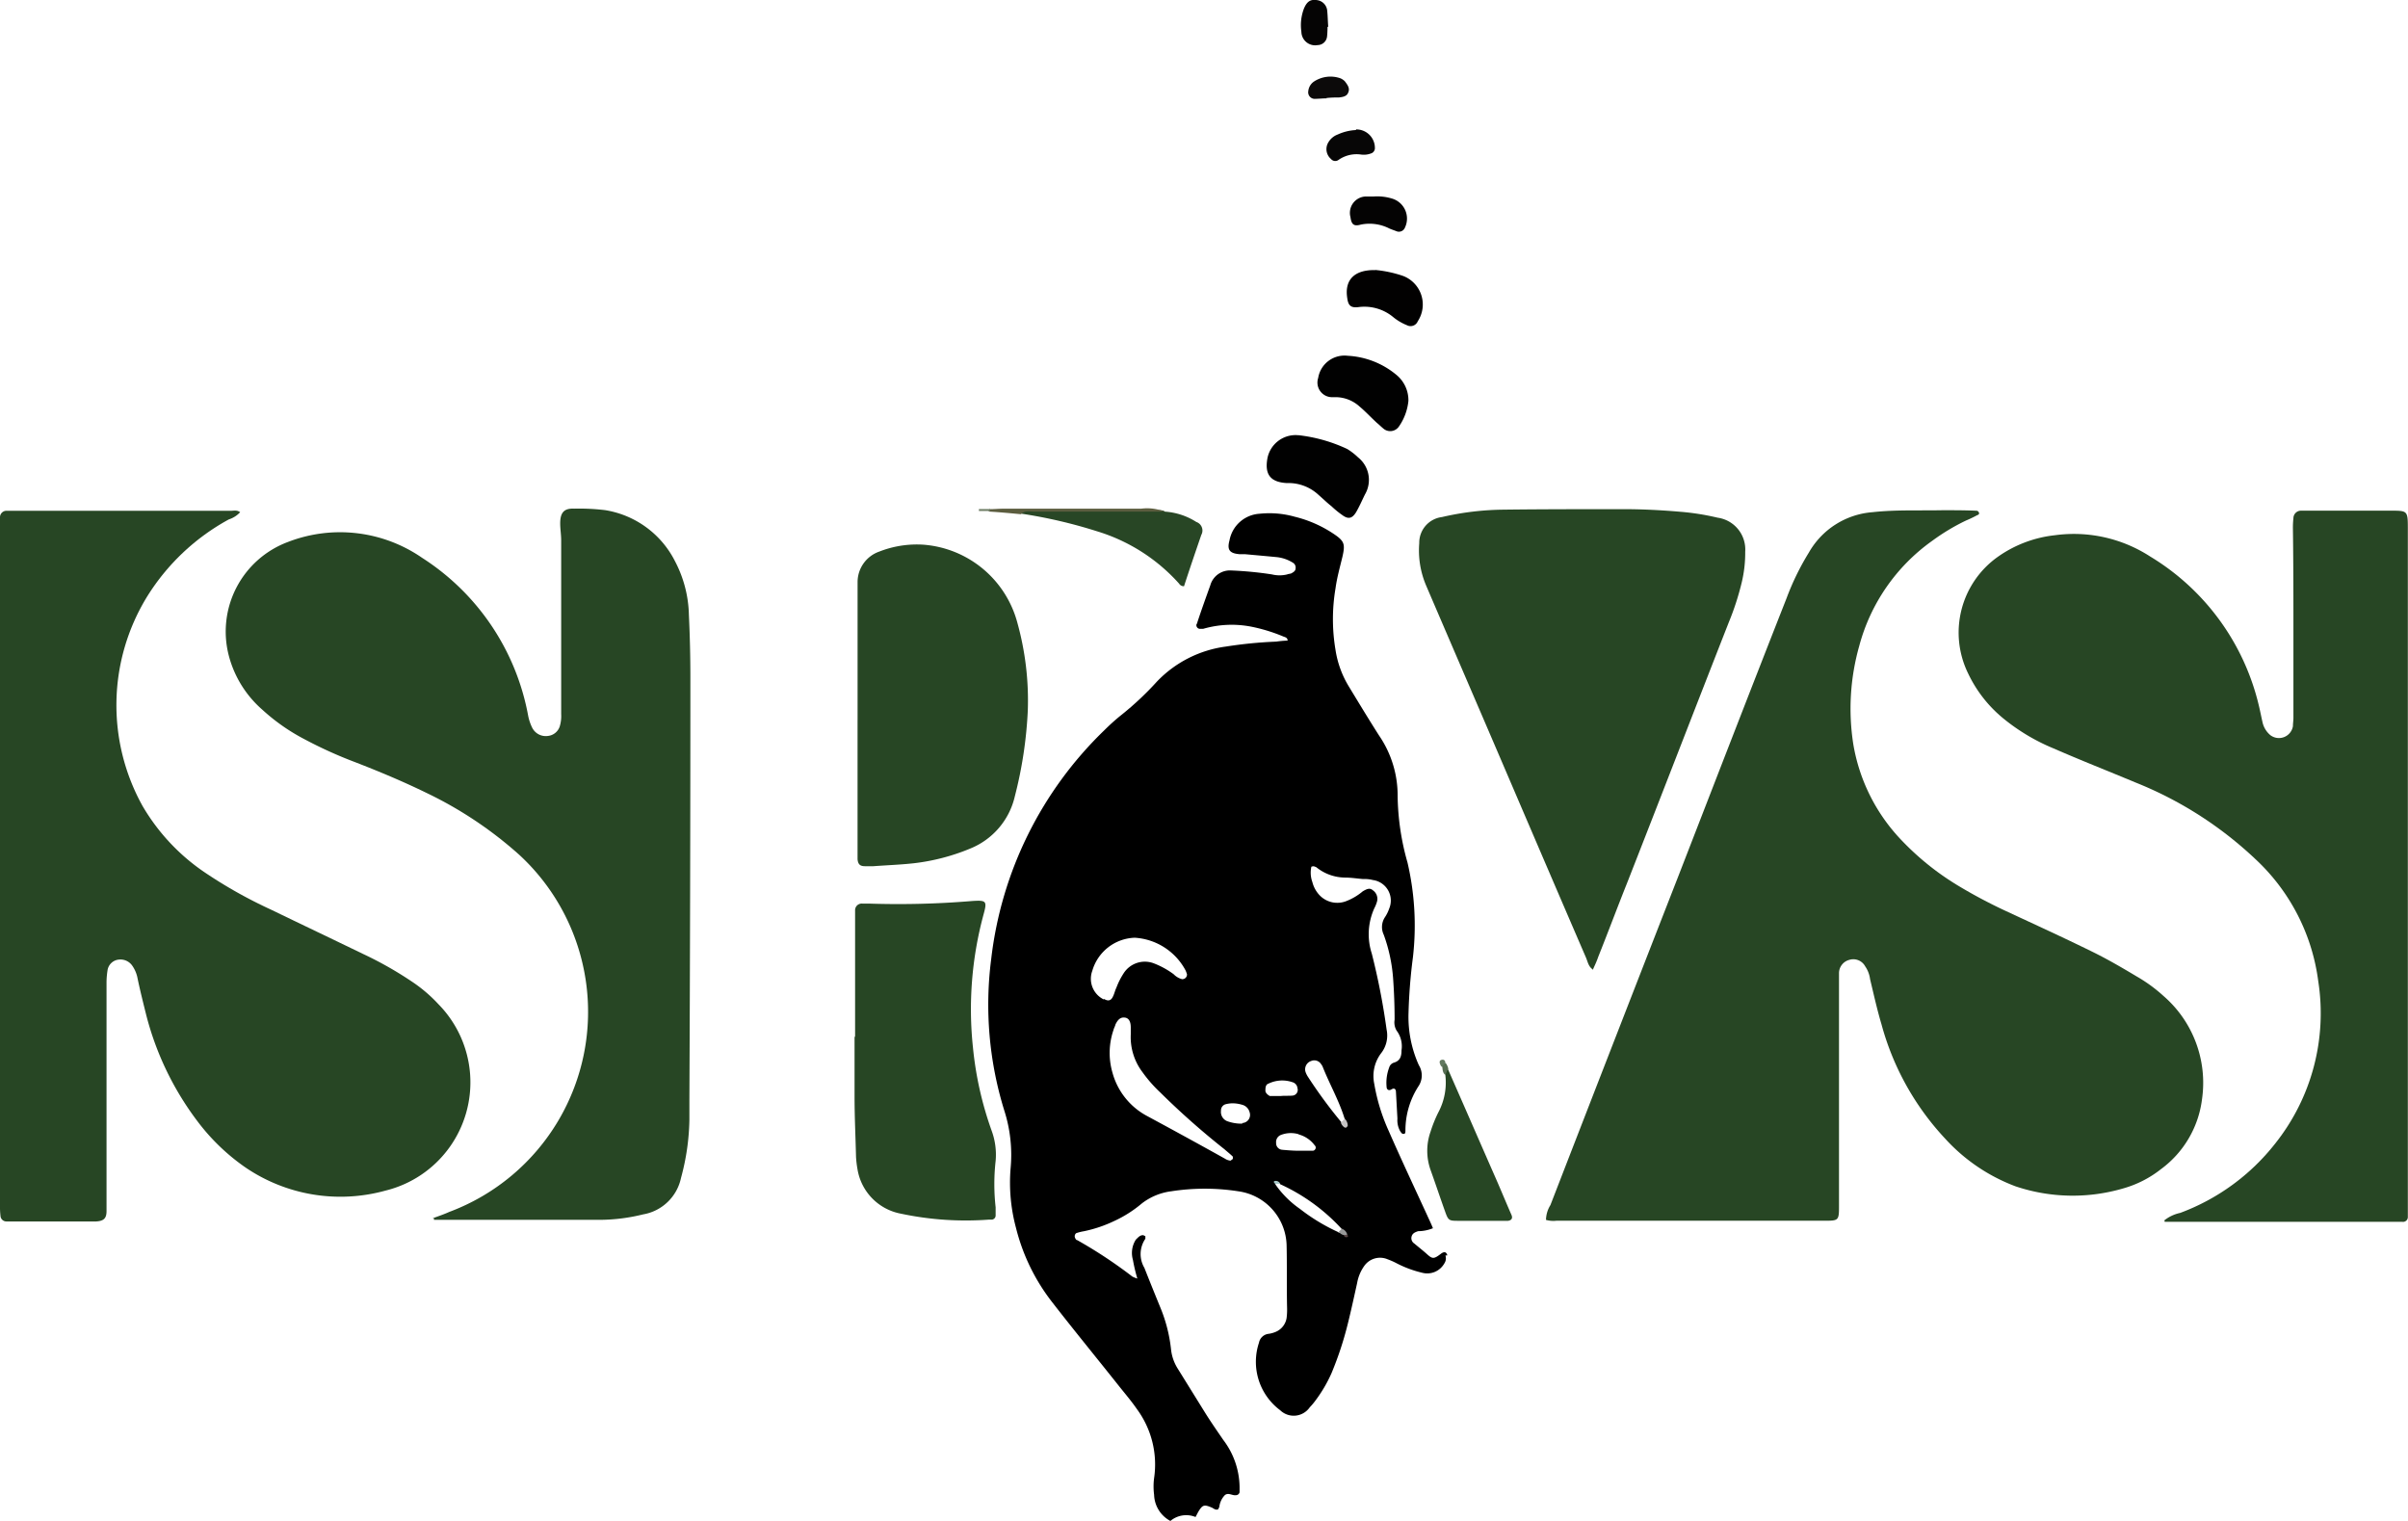 <?xml version="1.0" encoding="UTF-8"?>
<svg xmlns="http://www.w3.org/2000/svg" width="93.037" height="58.749" viewBox="0 0 93.037 58.749">
  <path d="M173.529,268.9a1.122,1.122,0,0,1,.171-.572q2.458-6.345,4.935-12.689c1.391-3.582,2.782-7.183,4.192-10.765a9.956,9.956,0,0,1,.857-1.753,3.1,3.1,0,0,1,2.458-1.562c.9-.1,1.81-.057,2.706-.076.438,0,.876,0,1.3.019a.1.1,0,0,1,.1.057c.038.057,0,.1-.057.114a4.57,4.57,0,0,1-.438.21,8.067,8.067,0,0,0-1.3.781,7.282,7.282,0,0,0-2.82,4.058,8.893,8.893,0,0,0-.229,3.811,7.042,7.042,0,0,0,1.734,3.563,10.508,10.508,0,0,0,2.305,1.886,19.546,19.546,0,0,0,1.867.991c1.105.514,2.191,1.01,3.277,1.543.591.286,1.181.629,1.753.972a5.892,5.892,0,0,1,1.048.762,4.437,4.437,0,0,1,1.486,4,3.958,3.958,0,0,1-1.581,2.687,4.186,4.186,0,0,1-1.448.743,6.933,6.933,0,0,1-4.173-.076,7,7,0,0,1-2.725-1.848,10.462,10.462,0,0,1-2.458-4.42c-.171-.572-.3-1.162-.438-1.734a1.123,1.123,0,0,0-.191-.5.521.521,0,0,0-.61-.248.532.532,0,0,0-.4.514v8.955c0,.61,0,.61-.591.61H173.929a1.047,1.047,0,0,1-.419-.038Z" transform="translate(-113.797 -221.771)" fill="#274624"></path>
  <path d="M151.468,241.523a1.02,1.02,0,0,1-.457.3,8.51,8.51,0,0,0-3.163,2.991,8.014,8.014,0,0,0-.171,8.079,7.925,7.925,0,0,0,2.439,2.591,18.074,18.074,0,0,0,2.515,1.41c1.181.572,2.382,1.143,3.563,1.715a14.117,14.117,0,0,1,1.886,1.067,5.686,5.686,0,0,1,1.029.876,4.306,4.306,0,0,1-2.039,7.2,6.519,6.519,0,0,1-5.449-.915,8.063,8.063,0,0,1-1.829-1.772,11.535,11.535,0,0,1-1.982-4.135c-.114-.457-.229-.915-.324-1.372a1.257,1.257,0,0,0-.21-.5.554.554,0,0,0-.514-.229.487.487,0,0,0-.438.419,3.128,3.128,0,0,0-.038.438v8.86c0,.286-.114.381-.4.4h-3.468a.229.229,0,0,1-.229-.21,3.231,3.231,0,0,1-.019-.438v-26.56a.249.249,0,0,1,.229-.248h8.688c.114,0,.248-.038.362.057Z" transform="translate(-142.17 -221.756)" fill="#274624"></path>
  <path d="M154.73,268.868c.21-.076.438-.152.648-.248a8.251,8.251,0,0,0,2.706-13.795,15.224,15.224,0,0,0-3.6-2.4c-.9-.438-1.81-.819-2.744-1.181a16.664,16.664,0,0,1-1.982-.9,7.6,7.6,0,0,1-1.6-1.124,4.166,4.166,0,0,1-1.3-2.1,3.693,3.693,0,0,1,2.286-4.382,5.578,5.578,0,0,1,5.182.61,9.222,9.222,0,0,1,4.1,6.1,1.844,1.844,0,0,0,.152.457.588.588,0,0,0,.629.324.537.537,0,0,0,.438-.362,1.362,1.362,0,0,0,.057-.476V242.67c0-.21-.038-.438-.038-.648,0-.4.133-.591.534-.572a8.442,8.442,0,0,1,1.2.057,3.678,3.678,0,0,1,2.706,1.982,4.669,4.669,0,0,1,.533,2.077c.038.8.057,1.6.057,2.382q0,8.174-.038,16.348v.762a9.028,9.028,0,0,1-.324,2.248,1.808,1.808,0,0,1-1.467,1.41,7.057,7.057,0,0,1-1.658.21h-6.421v-.1Z" transform="translate(-138.02 -221.799)" fill="#274624"></path>
  <path d="M189.837,268.908a1.475,1.475,0,0,1,.61-.286,8.369,8.369,0,0,0,3.677-2.687,8.076,8.076,0,0,0,1.658-6.268,7.809,7.809,0,0,0-2.439-4.725,14.644,14.644,0,0,0-4.63-2.953c-1.048-.438-2.115-.857-3.163-1.315a7.735,7.735,0,0,1-1.943-1.162,5.033,5.033,0,0,1-1.353-1.734,3.585,3.585,0,0,1,1.143-4.5,4.691,4.691,0,0,1,2.21-.838,5.42,5.42,0,0,1,3.677.819,9.2,9.2,0,0,1,4.192,5.716c.057.229.1.457.152.686a.91.91,0,0,0,.3.5.548.548,0,0,0,.876-.343c0-.114.019-.21.019-.324v-3.144c0-1.372,0-2.744-.019-4.135a3.375,3.375,0,0,1,.019-.438.293.293,0,0,1,.286-.286h3.468c.648,0,.667,0,.667.667v26.617a.185.185,0,0,1-.21.191h-9.184Z" transform="translate(-106.213 -221.762)" fill="#274624"></path>
  <path d="M177.68,259.256c-.191-.114-.21-.3-.286-.476-1.086-2.515-2.172-5.049-3.258-7.583-.972-2.267-1.943-4.516-2.915-6.783a3.461,3.461,0,0,1-.267-1.639,1,1,0,0,1,.876-1.01,10.973,10.973,0,0,1,2.363-.286c1.562-.019,3.106-.019,4.668-.019.724,0,1.448.038,2.172.1a9.531,9.531,0,0,1,1.448.229,1.24,1.24,0,0,1,1.067,1.315,4.884,4.884,0,0,1-.133,1.181,10.412,10.412,0,0,1-.5,1.543c-1.315,3.353-2.61,6.707-3.925,10.06-.381.953-.743,1.924-1.124,2.877-.057.171-.133.324-.21.5Z" transform="translate(-116.119 -221.789)" fill="#274624"></path>
  <path d="M159.56,248.967v-5.354a1.249,1.249,0,0,1,.838-1.162,3.966,3.966,0,0,1,1.7-.267,4.078,4.078,0,0,1,3.639,3.029,11.207,11.207,0,0,1,.4,3.372,16.207,16.207,0,0,1-.5,3.315,2.871,2.871,0,0,1-1.715,2.02,8.087,8.087,0,0,1-2.191.572c-.514.057-1.048.076-1.562.114h-.324c-.191,0-.267-.076-.286-.267v-5.373h0Z" transform="translate(-126.426 -221.141)" fill="#274624"></path>
  <path d="M159.519,254.674v-4.9a.256.256,0,0,1,.286-.267h.267a34.4,34.4,0,0,0,3.963-.1c.572-.038.591,0,.438.553a14,14,0,0,0-.4,5.106,13.36,13.36,0,0,0,.724,3.22,2.687,2.687,0,0,1,.152,1.162,8.043,8.043,0,0,0,0,1.791v.324a.162.162,0,0,1-.133.152H164.7a12.066,12.066,0,0,1-3.411-.229,2.087,2.087,0,0,1-1.677-1.715,4.054,4.054,0,0,1-.057-.476c-.019-.781-.057-1.562-.057-2.325v-2.344h0Z" transform="translate(-126.481 -214.597)" fill="#274624"></path>
  <path d="M171.908,252.819c.629,1.429,1.258,2.877,1.886,4.306.191.438.381.9.572,1.334.057.133,0,.21-.133.229h-1.886c-.4,0-.419,0-.553-.381-.191-.534-.362-1.048-.553-1.581a2.211,2.211,0,0,1,0-1.486,5.067,5.067,0,0,1,.3-.743,2.448,2.448,0,0,0,.267-1.467c-.019-.1-.1-.229.1-.229Z" transform="translate(-115.968 -211.523)" fill="#274624"></path>
  <path d="M169.08,239.96a6,6,0,0,1,1.886.534,2.445,2.445,0,0,1,.419.324,1.112,1.112,0,0,1,.267,1.429c-.114.229-.21.457-.343.686-.152.248-.3.286-.534.114a3.654,3.654,0,0,1-.419-.343c-.171-.133-.324-.286-.5-.438a1.7,1.7,0,0,0-1.181-.457h-.057c-.61-.038-.838-.324-.743-.915a1.107,1.107,0,0,1,1.181-.934Z" transform="translate(-118.913 -223.147)" fill="#010101"></path>
  <path d="M168.434,241.541a2.571,2.571,0,0,1,1.219.4.349.349,0,0,1,.191.5c-.229.667-.457,1.334-.667,1.982a.21.21,0,0,1-.191-.1,6.963,6.963,0,0,0-3.163-2.02,19.013,19.013,0,0,0-2.953-.686c.019-.191.191-.133.286-.133h5.106a.448.448,0,0,1,.152.038Z" transform="translate(-123.43 -221.775)" fill="#284625"></path>
  <path d="M172.395,240.085a2.087,2.087,0,0,1-.362.991.406.406,0,0,1-.572.114c-.1-.076-.191-.171-.286-.248-.229-.21-.438-.438-.667-.629a1.387,1.387,0,0,0-.876-.362h-.171a.566.566,0,0,1-.553-.743,1.03,1.03,0,0,1,1.143-.857,3.2,3.2,0,0,1,1.886.743,1.267,1.267,0,0,1,.457,1.01Z" transform="translate(-117.978 -224.606)" fill="#010101"></path>
  <path d="M170.585,236.61a4.67,4.67,0,0,1,1.067.229,1.18,1.18,0,0,1,.572,1.753.3.3,0,0,1-.419.152,2.034,2.034,0,0,1-.514-.3,1.742,1.742,0,0,0-1.353-.4c-.3.038-.4-.057-.438-.343-.114-.7.267-1.105,1.086-1.086Z" transform="translate(-117.446 -226.18)" fill="#020101"></path>
  <path d="M170.472,235.12a1.945,1.945,0,0,1,.686.076.806.806,0,0,1,.514,1.124.25.25,0,0,1-.3.152c-.1-.038-.21-.076-.3-.114a1.686,1.686,0,0,0-1.105-.152c-.267.076-.362,0-.4-.286a.633.633,0,0,1,.591-.8h.324Z" transform="translate(-117.389 -227.529)" fill="#040303"></path>
  <path d="M170.215,233.76a.716.716,0,0,1,.724.743.219.219,0,0,1-.114.171.8.8,0,0,1-.419.057,1.214,1.214,0,0,0-.876.21.211.211,0,0,1-.286-.038.5.5,0,0,1-.1-.648.7.7,0,0,1,.362-.3,1.911,1.911,0,0,1,.7-.171Z" transform="translate(-117.818 -228.76)" fill="#070606"></path>
  <path d="M169.578,232.173s0,.229-.019.381a.37.37,0,0,1-.362.324.532.532,0,0,1-.629-.514,1.789,1.789,0,0,1,.1-.9c.114-.267.248-.362.5-.324a.453.453,0,0,1,.4.438c.019.171.019.362.038.591Z" transform="translate(-118.287 -231.136)" fill="#050404"></path>
  <path d="M169.406,233.533c-.152,0-.324.019-.476.019a.254.254,0,0,1-.229-.3.506.506,0,0,1,.21-.362,1.161,1.161,0,0,1,1.029-.133.54.54,0,0,1,.171.114c.1.133.21.267.133.438-.057.152-.21.171-.362.191a3.985,3.985,0,0,0-.476.019h0Z" transform="translate(-118.153 -229.733)" fill="#0c0a0a"></path>
  <path d="M169.026,241.566h-5.049c-.171,0-.362-.057-.514.1-.4-.038-.8-.076-1.2-.1-.038,0-.057-.038-.038-.057a.041.041,0,0,1,.038-.038c.171,0,.362-.019.533-.019h5.316a1.8,1.8,0,0,1,.9.114Z" transform="translate(-124.022 -221.8)" fill="#5c5d3f"></path>
  <path d="M171.64,252.919s-.057.152-.1.229c-.1-.076-.1-.191-.114-.3-.057-.133,0-.152.133-.152a.489.489,0,0,1,.1.229Z" transform="translate(-115.7 -211.622)" fill="#556c51"></path>
  <path d="M162.02,241.555v-.1h.438v.076h-.438Z" transform="translate(-124.199 -221.789)" fill="#707f67"></path>
  <path d="M171.586,252.751s-.076.1-.133.152c-.019-.019-.057-.057-.057-.076-.038-.076-.057-.152.019-.191.1-.038.171,0,.171.133Z" transform="translate(-115.741 -211.683)" fill="#637960"></path>
  <path d="M179.948,270.217c-.038-.133-.114-.152-.229-.076-.3.229-.343.229-.591,0-.152-.133-.3-.248-.457-.381a.244.244,0,0,1-.1-.286c.038-.114.133-.152.248-.191a1.529,1.529,0,0,0,.572-.114c-.076-.191-.152-.343-.229-.514-.5-1.086-1.01-2.172-1.486-3.258a7.378,7.378,0,0,1-.553-1.81,1.458,1.458,0,0,1,.267-1.181,1.111,1.111,0,0,0,.21-.915,26.567,26.567,0,0,0-.572-2.934,2.424,2.424,0,0,1,.1-1.753,1.323,1.323,0,0,0,.1-.248.4.4,0,0,0-.152-.438c-.114-.1-.21-.076-.4.038a2.229,2.229,0,0,1-.648.381.946.946,0,0,1-1.048-.267,1.144,1.144,0,0,1-.248-.476,1.055,1.055,0,0,1-.038-.591c.1-.038.133,0,.191.019a1.785,1.785,0,0,0,1.105.4c.229,0,.476.038.7.057a1.3,1.3,0,0,1,.381.038.8.8,0,0,1,.629,1.105,1.443,1.443,0,0,1-.171.343.688.688,0,0,0-.038.667,6.254,6.254,0,0,1,.362,1.7c.038.533.057,1.048.057,1.581a.62.62,0,0,0,.076.419,1.008,1.008,0,0,1,.191.762c0,.21-.038.4-.286.476a.274.274,0,0,0-.191.191,1.671,1.671,0,0,0-.1.743c0,.1.076.171.191.1s.171,0,.171.1l.057,1.029a.859.859,0,0,0,.1.476c.038.057.076.133.152.114.057,0,.057-.076.057-.133a3.144,3.144,0,0,1,.5-1.7.751.751,0,0,0,.019-.819,4.532,4.532,0,0,1-.4-2,20.845,20.845,0,0,1,.171-2.172,10.718,10.718,0,0,0-.21-3.658,9.768,9.768,0,0,1-.381-2.572,4.1,4.1,0,0,0-.724-2.344c-.4-.629-.781-1.258-1.162-1.886a3.818,3.818,0,0,1-.514-1.41,7.137,7.137,0,0,1,0-2.382c.057-.419.171-.819.267-1.219.114-.5.076-.61-.362-.9a4.7,4.7,0,0,0-1.486-.648,3.6,3.6,0,0,0-1.353-.114,1.259,1.259,0,0,0-1.162,1.029c-.1.362,0,.5.381.533h.21c.419.038.838.076,1.238.114a1.457,1.457,0,0,1,.61.21.217.217,0,0,1,.114.229c0,.1-.1.152-.171.191-.057.019-.114.019-.152.038a1.238,1.238,0,0,1-.591,0,14,14,0,0,0-1.562-.152.788.788,0,0,0-.819.572c-.171.476-.343.953-.5,1.429,0,.038-.038.076-.038.1a.145.145,0,0,0,.114.152h.152a3.957,3.957,0,0,1,1.886-.076,6.5,6.5,0,0,1,1.181.362c.076.038.191.038.191.171a3.4,3.4,0,0,0-.438.038,16.775,16.775,0,0,0-1.943.191,4.5,4.5,0,0,0-2.667,1.353,11.843,11.843,0,0,1-1.429,1.334c-.21.171-.419.362-.61.553a14.618,14.618,0,0,0-4.363,8.822,13.8,13.8,0,0,0,.5,5.849,5.609,5.609,0,0,1,.248,2.248,6.731,6.731,0,0,0,.21,2.305,7.682,7.682,0,0,0,1.391,2.858c.857,1.105,1.734,2.172,2.61,3.277.229.286.457.553.667.857a3.61,3.61,0,0,1,.667,2.667,2.458,2.458,0,0,0,0,.648,1.182,1.182,0,0,0,.629,1.01.951.951,0,0,1,.972-.152l.1-.191c.171-.286.229-.3.534-.171.076.038.152.114.248.057,0-.038.038-.057.038-.1a.787.787,0,0,1,.21-.438c.133-.114.286.019.419,0a.145.145,0,0,0,.152-.114v-.21a3.062,3.062,0,0,0-.629-1.81c-.248-.362-.5-.724-.724-1.086l-1.029-1.658a1.737,1.737,0,0,1-.267-.762,5.846,5.846,0,0,0-.4-1.581c-.21-.514-.419-1.029-.629-1.562a1.044,1.044,0,0,1,.038-1.124v-.1c-.019,0-.057-.038-.1-.038-.114,0-.191.1-.267.171a.95.95,0,0,0-.114.781,6.518,6.518,0,0,0,.171.724,1.214,1.214,0,0,1-.191-.076,17.969,17.969,0,0,0-2.134-1.41c-.038,0-.057-.038-.076-.076a.152.152,0,0,1,.038-.191,1.788,1.788,0,0,1,.3-.076,5.079,5.079,0,0,0,1.181-.4,4.651,4.651,0,0,0,1.048-.667,2.336,2.336,0,0,1,1.143-.476,8.44,8.44,0,0,1,2.591,0,2.162,2.162,0,0,1,1.867,2.077c.019.819,0,1.639.019,2.439a2.555,2.555,0,0,1-.019.381.7.7,0,0,1-.419.533,1.093,1.093,0,0,1-.267.076.425.425,0,0,0-.381.343,2.334,2.334,0,0,0,.819,2.61.753.753,0,0,0,1.143-.114,2.418,2.418,0,0,0,.21-.248,5.419,5.419,0,0,0,.629-1.067,13.126,13.126,0,0,0,.629-1.905c.133-.533.248-1.067.362-1.581a1.613,1.613,0,0,1,.267-.648.746.746,0,0,1,.915-.267,2.7,2.7,0,0,1,.343.152,4.245,4.245,0,0,0,.972.362.76.76,0,0,0,.876-.362.343.343,0,0,0,.038-.3Zm-13.28-9.889a.888.888,0,0,1-.438-1.105,1.768,1.768,0,0,1,1.639-1.277,2.389,2.389,0,0,1,1.962,1.258,1.314,1.314,0,0,1,.057.152.18.18,0,0,1-.191.191.7.7,0,0,1-.324-.191,3.261,3.261,0,0,0-.762-.419.972.972,0,0,0-1.181.4,2.791,2.791,0,0,0-.267.533c-.057.114-.076.229-.133.343-.076.171-.191.191-.343.1Zm4.973,6.173s-.057.057-.076.057a.469.469,0,0,1-.21-.076c-.991-.553-2-1.105-2.991-1.639a2.7,2.7,0,0,1-1.353-1.677,2.737,2.737,0,0,1,.038-1.658c.019-.076.057-.133.076-.21.1-.21.21-.286.362-.267s.229.152.229.381v.267a2.246,2.246,0,0,0,.457,1.467,5.3,5.3,0,0,0,.686.781,29.945,29.945,0,0,0,2.477,2.191c.114.1.229.191.324.286v.1Zm.381-1.372a1.6,1.6,0,0,1-.591-.1.383.383,0,0,1-.229-.4.246.246,0,0,1,.171-.248,1.125,1.125,0,0,1,.267-.038,1.32,1.32,0,0,1,.381.057.4.4,0,0,1,.286.286.314.314,0,0,1-.286.419Zm1.067-1.067s-.152-.076-.171-.191c0-.114,0-.248.114-.286a1.221,1.221,0,0,1,.934-.057.265.265,0,0,1,.191.229.222.222,0,0,1-.171.286c-.152.019-.324,0-.476.019h-.438Zm1.124,1.486a1.144,1.144,0,0,1,.61.419.115.115,0,0,1,.019.152c-.038.057-.076.057-.133.057h-.5c-.21,0-.438-.019-.648-.038a.254.254,0,0,1-.229-.267.294.294,0,0,1,.171-.3,1.062,1.062,0,0,1,.686-.038Zm1.524,3.773a7.339,7.339,0,0,1-1.486-.9,3.773,3.773,0,0,1-.953-.953.144.144,0,0,1,.191,0,7.371,7.371,0,0,1,2.382,1.734c.019.1,0,.152-.133.133Zm.114-4.249a18.419,18.419,0,0,1-1.277-1.734.891.891,0,0,1-.1-.191.338.338,0,0,1,.21-.438.309.309,0,0,1,.381.114.477.477,0,0,1,.076.133c.267.667.629,1.3.838,1.982.038.133-.019.152-.133.133Z" transform="translate(-124.027 -221.718)"></path>
  <path d="M169.379,253.953l.133-.133a.376.376,0,0,1,.114.267c0,.019-.038.057-.057.076h-.057a.36.36,0,0,1-.152-.191Z" transform="translate(-117.554 -210.599)" fill="#c5c3c3"></path>
  <path d="M169.31,256.183l.133-.133a.318.318,0,0,1,.21.229c-.038.038-.076.057-.114.019a.289.289,0,0,1-.21-.133Z" transform="translate(-117.6 -208.58)" fill="#989999"></path>
  <path d="M168.247,255.194h-.191c-.076-.057-.076-.114.019-.114a.183.183,0,0,1,.171.114Z" transform="translate(-118.784 -209.458)" fill="#a8c9c9"></path>
  <path d="M169.42,256.189a.335.335,0,0,0,.114-.019c.057.038.076.076,0,.1a.1.1,0,0,1-.114-.076Z" transform="translate(-117.5 -208.472)" fill="#554343"></path>
</svg>

